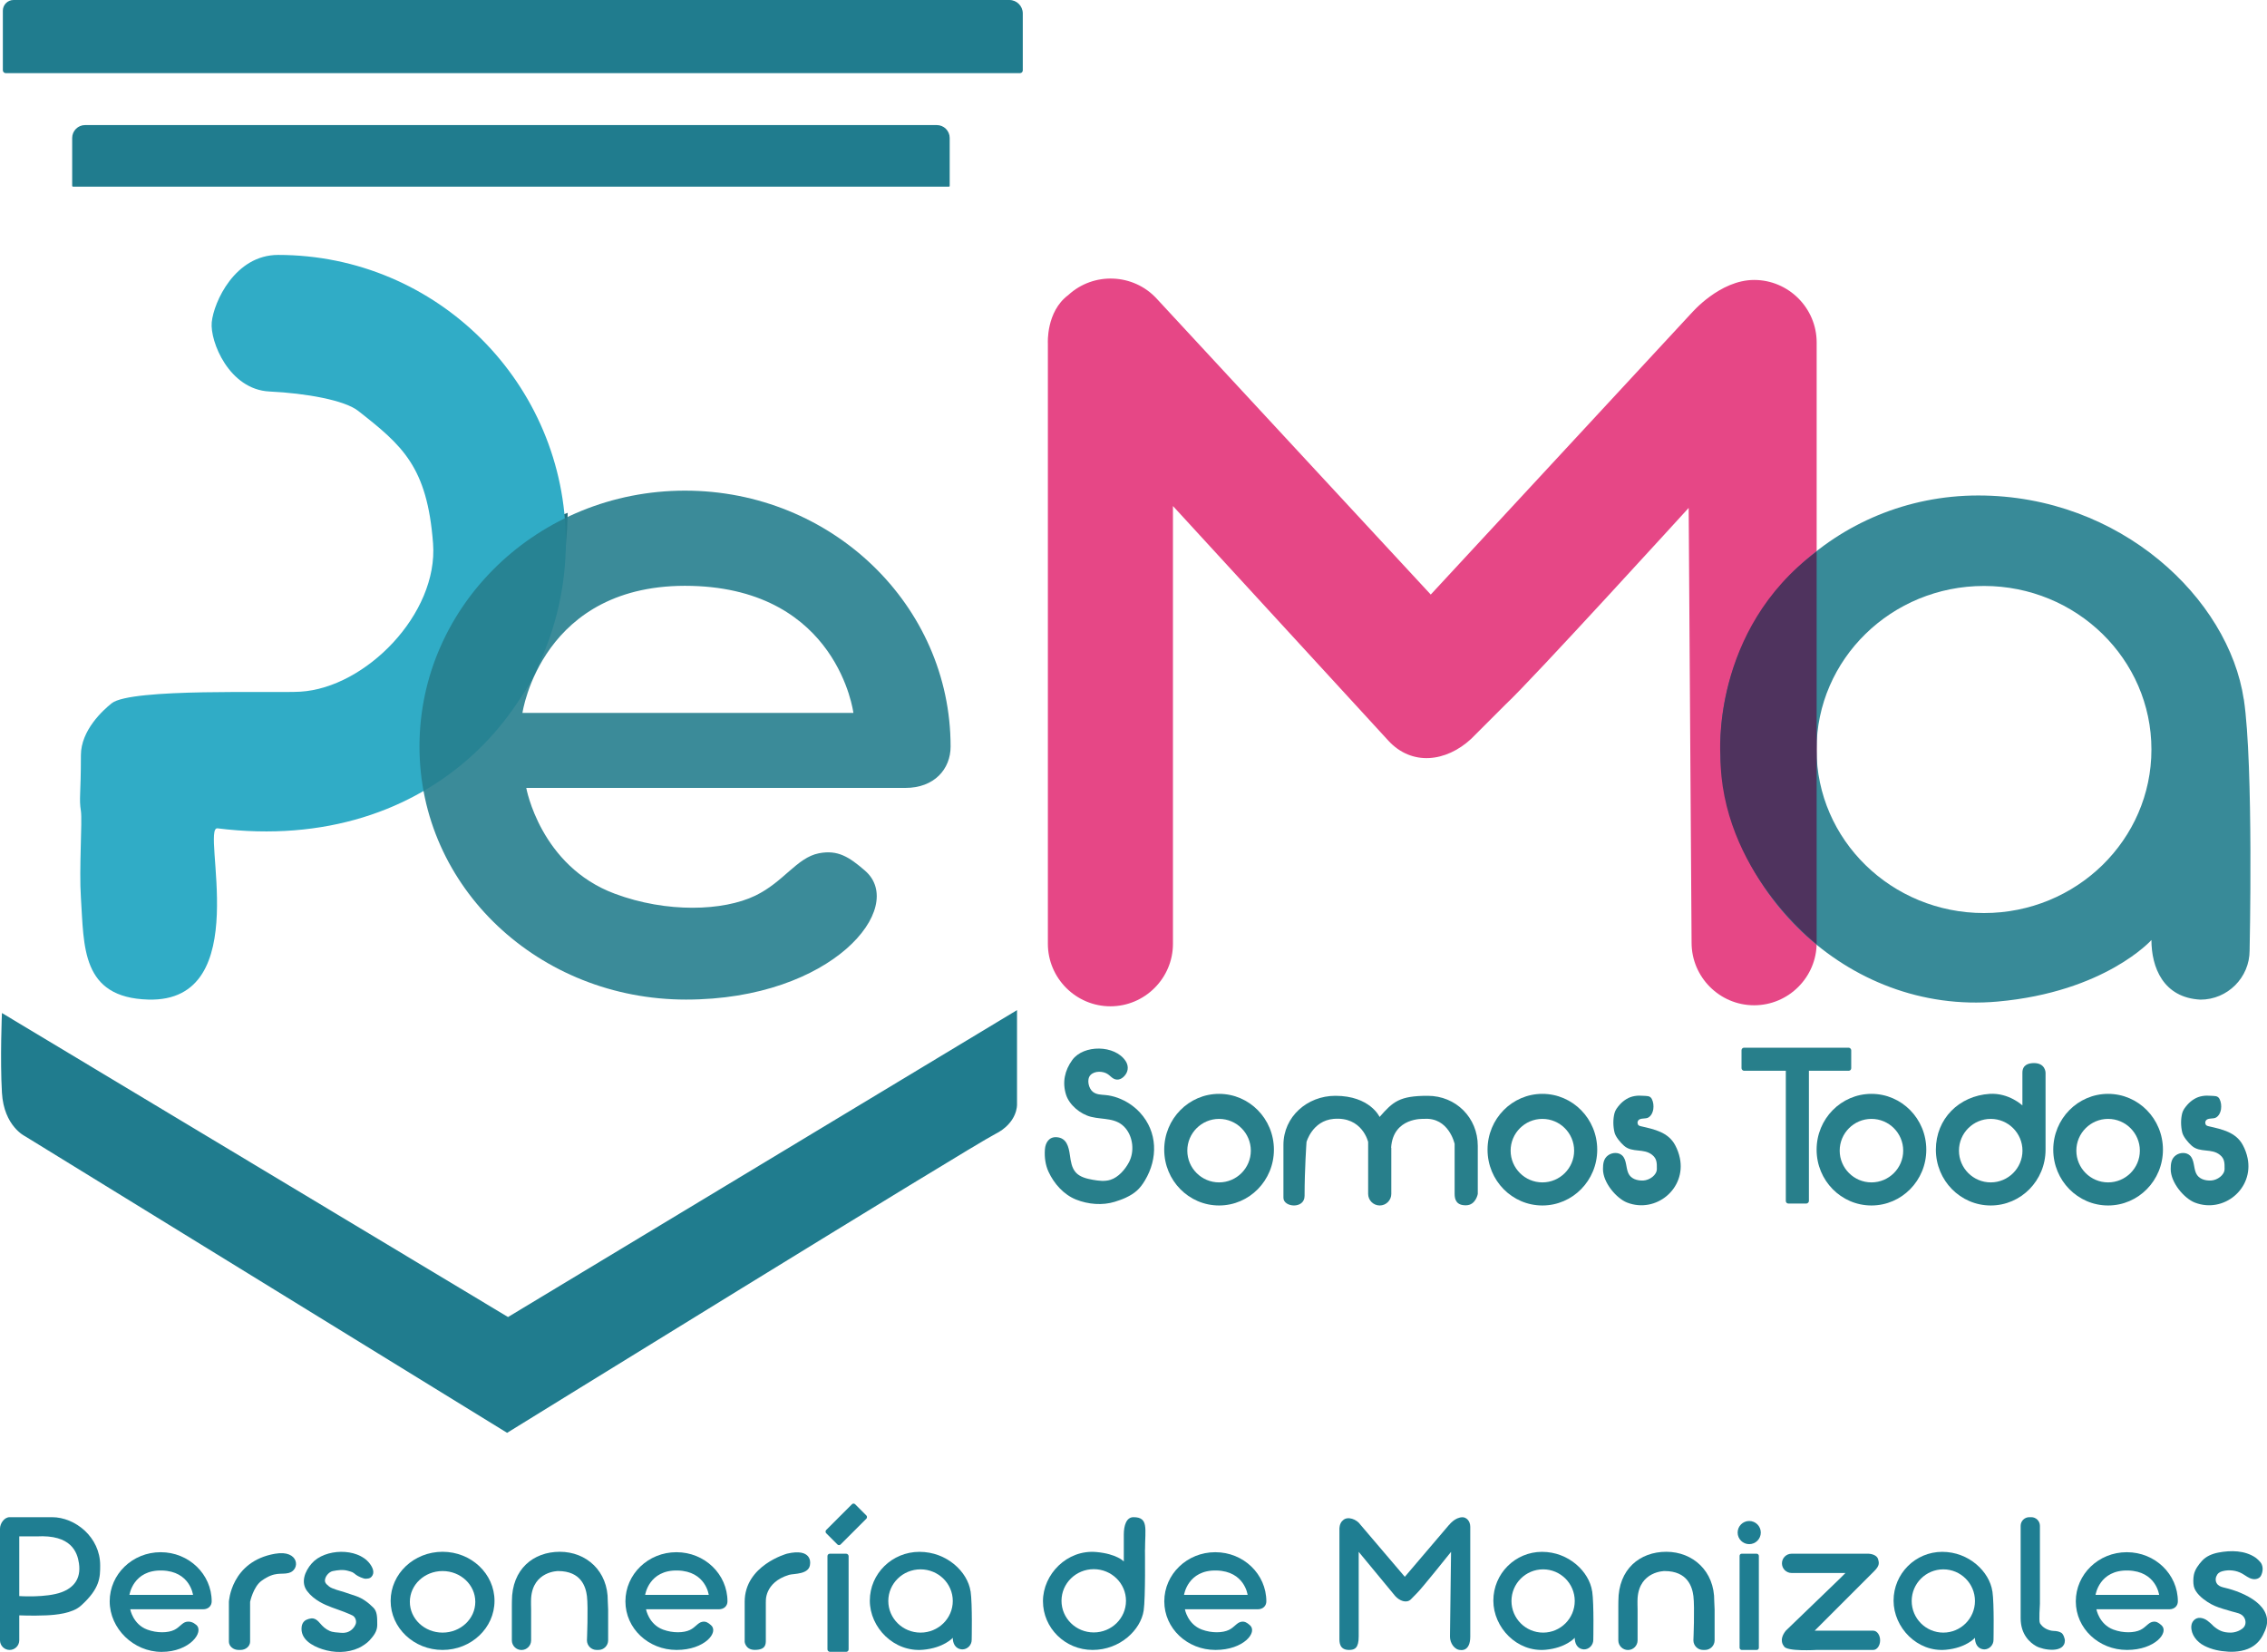 <?xml version="1.0" encoding="UTF-8"?>
<svg xmlns="http://www.w3.org/2000/svg" id="Capa_1" data-name="Capa 1" viewBox="0 0 374.08 272.62">
  <defs>
    <style>
      .cls-1 {
        fill: #30acc6;
      }

      .cls-2 {
        fill: #207c8e;
      }

      .cls-3 {
        fill: #e64786;
      }

      .cls-4 {
        fill: #27808f;
        opacity: .92;
      }

      .cls-5 {
        fill: #4f335e;
      }

      .cls-6 {
        fill: #1f7e92;
      }

      .cls-7 {
        fill: #287f8b;
      }

      .cls-8 {
        fill: #267f8e;
        opacity: .9;
      }

      .cls-9 {
        fill: #236e7b;
      }
    </style>
  </defs>
  <path class="cls-9" d="m69.86,129.4s15.56-9.21,19.37-20.64c0,0,4.13-9.84,4.45-24.13,0,0-13.65,4.45-20,19.05,0,0-6.03,12.38-3.81,25.72Z"></path>
  <path class="cls-1" d="m93.36,89.55c0,26.22-21.91,51.6-57.47,47.15-2.84-.35,6.35,28.77-11.43,28.26-11.11-.32-10.58-8.81-11.11-16.83-.32-4.76.25-12.67,0-14.29-.33-2.14,0-2.53,0-9.21,0-4.13,3.68-7.46,5.08-8.57,3.18-2.54,26.85-1.65,31.12-1.91,10.8-.64,22.78-12.86,21.91-24.45-.95-12.7-5.08-16.19-12.38-21.91-2.24-1.75-8.57-2.89-14.61-3.18-6.67-.32-9.84-8.26-9.53-11.43.33-3.33,3.83-11.11,10.96-11.11,26.22,0,47.47,21.25,47.47,47.47Z"></path>
  <path class="cls-8" d="m113.04,80.97c-24.2,0-43.82,18.91-43.82,42.23s19.78,41.76,43.98,41.76,36.52-15.24,29.53-21.28c-2.56-2.21-4.45-3.49-7.62-2.86-3.64.73-5.78,4.72-10.48,6.99-5.28,2.55-14.61,2.88-23.18-.32-12.3-4.58-14.61-17.46-14.61-17.46h62.56c4.77,0,7.46-3.11,7.46-6.83,0-23.32-19.62-42.23-43.82-42.23Zm.48,36.68h-27.31s3.11-21.61,27.94-20.96c24.13.64,26.67,20.96,26.67,20.96h-27.31Z"></path>
  <path class="cls-6" d="m26.51,256.16c-4.65,0-8.41,3.63-8.41,8.11s3.93,8.34,8.57,8.34,7.06-3.29,5.72-4.45c-.49-.42-1.03-.63-1.64-.51-.7.14-1.11.91-2.01,1.34-1.01.49-2.81.55-4.45-.06-2.36-.88-2.8-3.35-2.8-3.35h12.01c.92,0,1.43-.6,1.43-1.31,0-4.48-3.77-8.11-8.41-8.11Zm.09,7.04h-5.24s.6-4.15,5.37-4.02c4.63.12,5.12,4.02,5.12,4.02h-5.24Z"></path>
  <path class="cls-6" d="m111.61,256.16c-4.65,0-8.41,3.63-8.41,8.11s3.8,8.02,8.45,8.02,7.01-2.93,5.67-4.09c-.49-.42-.85-.67-1.46-.55-.7.14-1.11.91-2.01,1.34-1.01.49-2.81.55-4.45-.06-2.36-.88-2.8-3.35-2.8-3.35h12.01c.92,0,1.43-.6,1.43-1.31,0-4.48-3.77-8.11-8.41-8.11Zm.09,7.04h-5.24s.6-4.15,5.37-4.02c4.63.12,5.12,4.02,5.12,4.02h-5.24Z"></path>
  <path class="cls-6" d="m200.53,256.16c-4.65,0-8.41,3.63-8.41,8.11s3.8,8.02,8.45,8.02,7.01-2.93,5.67-4.09c-.49-.42-.85-.67-1.46-.55-.7.14-1.11.91-2.01,1.34-1.01.49-2.81.55-4.45-.06-2.36-.88-2.8-3.35-2.8-3.35h12.01c.92,0,1.43-.6,1.43-1.31,0-4.48-3.77-8.11-8.41-8.11Zm.09,7.04h-5.24s.6-4.15,5.37-4.02c4.63.12,5.12,4.02,5.12,4.02h-5.24Z"></path>
  <path class="cls-3" d="m279.12,51.66l-43.03,46.46-45.24-48.85c-3.85-4.17-10.42-4.42-14.58-.57h0c-3.68,2.74-3.36,7.98-3.36,7.98v99.07c0,5.68,4.64,10.32,10.32,10.32h0c5.68,0,10.32-4.64,10.32-10.32v-62.87s0-9.37,0-9.37l35.56,38.74c3.85,4.17,9.49,3.54,13.65-.32l5.72-5.72c4.17-3.85,30.17-32.39,30.17-32.39l.48,71.76c0,5.68,4.64,10.32,10.32,10.32h0c5.68,0,10.32-4.64,10.32-10.32V56.52c0-5.68-4.64-10.32-10.32-10.32h0c-5.68,0-10.32,5.46-10.32,5.46Z"></path>
  <path class="cls-6" d="m239.11,251.65l-7.3,8.57-7.3-8.57c-.64-.95-2.15-1.48-2.89-.77h0c-.65.5-.6,1.46-.6,1.46v18.11c0,.57,0,1.84,1.59,1.84.95,0,1.59-.32,1.59-2.22v-13.97l6.03,7.3c.69.76,1.83,1.25,2.57.55l1.02-1.04c.74-.7,5.62-6.81,5.62-6.81l-.18,14.01c0,1.04.75,2.19,1.76,2.19,0,0,1.59.32,1.59-2.22v-18.1c0-1.04-.7-1.59-1.27-1.59-1.27,0-2.22,1.27-2.22,1.27Z"></path>
  <path class="cls-2" d="m14.04,20.64h140.54c1.17,0,2.13.95,2.13,2.13v7.92c0,.06-.05.11-.11.11H12.04c-.07,0-.13-.06-.13-.13v-7.9c0-1.17.95-2.13,2.13-2.13Z"></path>
  <path class="cls-2" d="m2.23,0h164.33C167.78,0,168.77.99,168.77,2.22v9.39c0,.26-.21.46-.46.46H.95c-.26,0-.48-.21-.48-.48V1.75C.48.79,1.26,0,2.23,0Z"></path>
  <path class="cls-2" d="m.32,167.18l83.51,50.17,83.99-50.65v15.56s.16,3.02-3.65,4.92c-3.81,1.91-80.49,49.28-80.49,49.28L4.13,187.51s-3.49-1.65-3.81-7.18C0,174.8.32,167.18.32,167.18Z"></path>
  <path class="cls-7" d="m180.36,180.2c.57.45,1.33.45,2.02.51s1.38.22,2.05.46c1.4.51,2.68,1.35,3.69,2.45,2.91,3.18,2.97,7.58.81,11.18-.85,1.43-1.67,2.15-3.18,2.86-.52.25-1.25.5-1.8.67-2.03.63-4.39.43-6.37-.36-2.05-.81-3.65-2.62-4.56-4.59-.52-1.12-.69-2.42-.6-3.67.08-1.17.71-2.12,1.93-2.04,1.66.11,2,1.57,2.2,2.99.14.97.28,2.05.96,2.82s1.81,1.04,2.81,1.22c.97.17,1.99.3,2.93,0,1.31-.42,2.4-1.69,3.03-2.87.95-1.78.68-4.14-.53-5.61-1.51-1.83-3.68-1.4-5.72-1.91-1.77-.44-3.59-1.97-4.12-3.65-.64-2.05-.23-4,1.03-5.73,1.87-2.57,7.04-2.51,8.8.17.46.7.48,1.53,0,2.22-.48.69-1.24,1.09-1.98.69-.35-.19-.61-.5-.93-.72-.77-.55-2.22-.61-2.91.15-.64.71-.28,2.2.41,2.74Z"></path>
  <path class="cls-7" d="m201.16,180.52c-5,0-9.05,4.12-9.05,9.21s4.05,9.21,9.05,9.21,9.05-4.12,9.05-9.21-4.05-9.21-9.05-9.21Zm0,14.61c-2.89,0-5.24-2.35-5.24-5.24s2.35-5.24,5.24-5.24,5.24,2.35,5.24,5.24-2.35,5.24-5.24,5.24Z"></path>
  <path class="cls-7" d="m254.51,180.52c-5,0-9.05,4.12-9.05,9.21s4.05,9.21,9.05,9.21,9.05-4.12,9.05-9.21-4.05-9.21-9.05-9.21Zm0,14.61c-2.89,0-5.24-2.35-5.24-5.24s2.35-5.24,5.24-5.24,5.24,2.35,5.24,5.24-2.35,5.24-5.24,5.24Z"></path>
  <path class="cls-7" d="m308.81,180.52c-5,0-9.05,4.12-9.05,9.21s4.05,9.21,9.05,9.21,9.05-4.12,9.05-9.21-4.05-9.21-9.05-9.21Zm0,14.61c-2.89,0-5.24-2.35-5.24-5.24s2.35-5.24,5.24-5.24,5.24,2.35,5.24,5.24-2.35,5.24-5.24,5.24Z"></path>
  <path class="cls-7" d="m347.86,180.52c-5,0-9.05,4.12-9.05,9.21s4.05,9.21,9.05,9.21,9.05-4.12,9.05-9.21-4.05-9.21-9.05-9.21Zm0,14.61c-2.89,0-5.24-2.35-5.24-5.24s2.35-5.24,5.24-5.24,5.24,2.35,5.24,5.24-2.35,5.24-5.24,5.24Z"></path>
  <path class="cls-7" d="m328.33,180.52c-5.08.32-8.89,4.12-8.89,9.21s4.05,9.21,9.05,9.21,9.05-4.12,9.05-9.21v-12.7s0-1.59-1.91-1.59c-.95,0-1.91.32-1.91,1.59v5.4s-2.21-2.1-5.4-1.91Zm.16,14.61c-2.89,0-5.24-2.35-5.24-5.24s2.35-5.24,5.24-5.24,5.24,2.35,5.24,5.24-2.35,5.24-5.24,5.24Z"></path>
  <path class="cls-7" d="m229.58,189.41v7.62c0,1.05-.86,1.91-1.91,1.91h0c-1.05,0-1.91-.86-1.91-1.91v-8.57s-.97-4.24-5.72-3.81c-3.49.32-4.45,3.81-4.45,3.81,0,0-.32,4.45-.32,8.89,0,2.22-3.49,1.91-3.49.32v-8.73c0-4.65,3.93-8.1,8.57-8.1,5.72,0,7.3,3.49,7.3,3.49,2.22-2.54,3.29-3.49,7.94-3.49s8.26,3.61,8.26,8.26v7.94s-.32,1.83-1.91,1.87-1.91-.91-1.91-1.87v-8.26s-.95-4.45-5.08-4.13c0,0-5.08-.32-5.4,4.76Z"></path>
  <path class="cls-4" d="m370.25,115.43c-2.48-16.61-20.32-33.66-43.82-33.66s-42.55,18.62-42.55,41.6,20.69,44.15,45.73,41.92c17.78-1.59,25.4-10.16,25.4-10.16,0,4.45,1.91,9.53,8.1,9.84,4.45,0,8.1-3.64,8.1-8.1,0,0,.67-30.56-.95-41.44Zm-42.87,35.25c-15.26,0-27.63-12.08-27.63-26.99s12.37-26.99,27.63-26.99,27.63,12.08,27.63,26.99-12.37,26.99-27.63,26.99Z"></path>
  <path class="cls-6" d="m160.15,262.61c-.48-3.21-3.91-6.51-8.43-6.51s-8.19,3.6-8.19,8.05,3.98,8.54,8.8,8.11c3.42-.31,4.89-1.97,4.89-1.97,0,.86.37,1.84,1.56,1.91.86,0,1.56-.71,1.56-1.57,0,0,.13-5.91-.18-8.02Zm-8.25,6.82c-2.94,0-5.32-2.34-5.32-5.22s2.38-5.22,5.32-5.22,5.32,2.34,5.32,5.22-2.38,5.22-5.32,5.22Z"></path>
  <path class="cls-6" d="m188.94,255.78c0-3.49.64-5.4-1.91-5.4-1.15,0-1.59,1.34-1.59,2.86v4.45s-1.12-1.25-4.54-1.56c-4.82-.43-8.8,3.67-8.8,8.11s3.67,8.05,8.19,8.05,7.95-3.3,8.43-6.51c.31-2.11.21-10,.21-10Zm-3.14,8.4c0,2.89-2.38,5.22-5.32,5.22s-5.32-2.34-5.32-5.22,2.38-5.22,5.32-5.22,5.32,2.34,5.32,5.22Z"></path>
  <path class="cls-6" d="m262.72,262.61c-.47-3.21-3.84-6.51-8.27-6.51s-8.03,3.6-8.03,8.05,3.91,8.54,8.63,8.11c3.36-.31,4.8-1.97,4.8-1.97,0,.86.36,1.84,1.53,1.91.84,0,1.53-.71,1.53-1.57,0,0,.13-5.91-.18-8.02Zm-8.09,6.82c-2.88,0-5.22-2.34-5.22-5.22s2.34-5.22,5.22-5.22,5.22,2.34,5.22,5.22-2.34,5.22-5.22,5.22Z"></path>
  <path class="cls-6" d="m328.76,262.61c-.47-3.21-3.84-6.51-8.27-6.51s-8.03,3.6-8.03,8.05,3.91,8.54,8.63,8.11c3.36-.31,4.8-1.97,4.8-1.97,0,.86.36,1.84,1.53,1.91.84,0,1.53-.71,1.53-1.57,0,0,.13-5.91-.18-8.02Zm-8.09,6.82c-2.88,0-5.22-2.34-5.22-5.22s2.34-5.22,5.22-5.22,5.22,2.34,5.22,5.22-2.34,5.22-5.22,5.22Z"></path>
  <path class="cls-7" d="m272.74,183.37c.03-.1.05-.21.07-.31.08-.56.02-1.18-.24-1.69-.3-.58-.82-.48-1.39-.53-.99-.09-1.95.02-2.8.54-.43.26-.81.58-1.14.96-.36.42-.69.83-.83,1.36-.26,1.01-.24,2.16,0,3.18.17.73,1.02,1.73,1.59,2.22,1.36,1.18,3.23.36,4.63,1.49.8.64.77,1.37.77,2.32,0,1.02-1.2,1.85-2.22,1.91-1.02.05-2.07-.27-2.49-1.21-.42-.94-.26-2.21-1.01-2.92-.6-.57-1.64-.52-2.31-.04-.8.57-.85,1.46-.86,2.26-.02,2.28,2.26,4.88,3.98,5.55,4.76,1.84,9.74-2.29,8.71-7.32-.15-.75-.42-1.48-.78-2.15-1.14-2.15-3.44-2.62-5.62-3.12-.13-.03-.26-.06-.37-.13-.25-.17-.29-.56-.12-.81.35-.51,1.24-.2,1.74-.54.35-.23.57-.6.68-1Z"></path>
  <path class="cls-7" d="m366.42,183.37c.03-.1.05-.21.07-.31.08-.56.02-1.18-.24-1.69-.3-.58-.82-.48-1.39-.53-.99-.09-1.95.02-2.8.54-.43.26-.81.58-1.14.96-.36.42-.69.83-.83,1.36-.26,1.01-.24,2.16,0,3.18.17.73,1.02,1.73,1.59,2.22,1.36,1.18,3.23.36,4.63,1.49.8.64.77,1.37.77,2.32,0,1.02-1.2,1.85-2.22,1.91-1.02.05-2.07-.27-2.49-1.21-.42-.94-.26-2.21-1.01-2.92-.6-.57-1.64-.52-2.31-.04-.8.57-.85,1.46-.86,2.26-.02,2.28,2.26,4.88,3.98,5.55,4.76,1.84,9.74-2.29,8.71-7.32-.15-.75-.42-1.48-.78-2.15-1.14-2.15-3.44-2.62-5.62-3.12-.13-.03-.26-.06-.37-.13-.25-.17-.29-.56-.12-.81.35-.51,1.24-.2,1.74-.54.35-.23.57-.6.68-1Z"></path>
  <rect class="cls-7" x="287.37" y="172.9" width="18.1" height="3.81" rx=".42" ry=".42"></rect>
  <rect class="cls-7" x="285.15" y="185.28" width="22.86" height="3.81" rx=".42" ry=".42" transform="translate(483.77 -109.39) rotate(90)"></rect>
  <path class="cls-6" d="m1.59,250.38C.71,250.38,0,251.41,0,252.28v18.42c0,.87.71,1.59,1.59,1.59h0c.87,0,1.59-.71,1.59-1.59v-4.13s0-13.02,0-13.02h2.86c5.72-.32,6.72,2.6,6.99,4.45.38,2.63-.96,4.05-2.86,4.76-2.54.95-6.99.64-6.99.64v3.18s2.12.1,4.45,0c1.58-.07,4.3-.31,5.72-1.59,3.18-2.86,3.18-4.71,3.18-6.67,0-4.65-4.13-7.94-7.94-7.94"></path>
  <path class="cls-6" d="m350.94,256.16c-4.65,0-8.41,3.63-8.41,8.11s3.8,8.02,8.45,8.02,7.01-2.93,5.67-4.09c-.49-.42-.85-.67-1.46-.55-.7.14-1.11.91-2.01,1.34-1.01.49-2.81.55-4.45-.06-2.36-.88-2.8-3.35-2.8-3.35h12.01c.92,0,1.43-.6,1.43-1.31,0-4.48-3.77-8.11-8.41-8.11Zm.09,7.04h-5.24s.6-4.15,5.37-4.02c4.63.12,5.12,4.02,5.12,4.02h-5.24Z"></path>
  <path class="cls-6" d="m45.41,256.41c3.97-.69,4.2,2.68,2.22,3.18-1.27.32-2.22-.32-4.45,1.27-1.39.99-1.91,3.49-1.91,3.49v6.57c0,.75-.71,1.37-1.59,1.37h-.32c-.87,0-1.59-.62-1.59-1.37v-6.57s.32-6.67,7.62-7.94Z"></path>
  <path class="cls-6" d="m73.03,256.09c-4.74,0-8.57,3.63-8.57,8.1s3.84,8.1,8.57,8.1,8.57-3.63,8.57-8.1-3.84-8.1-8.57-8.1Zm0,13.34c-2.98,0-5.4-2.27-5.4-5.08s2.42-5.08,5.4-5.08,5.4,2.27,5.4,5.08-2.42,5.08-5.4,5.08Z"></path>
  <path class="cls-6" d="m54.93,259.27c-.58.12-1.12.7-1.27,1.27-.16.61.15.86.64,1.27.48.41,1.94.75,2.54.95.83.28,1.08.35,1.91.64,1.09.37,2.04,1.09,2.86,1.91.64.64.64,1.59.64,2.86,0,1.03-.58,1.78-1.27,2.54-.42.46-1.21.99-1.78,1.25-1.88.86-4.09.84-6.03.2-1.66-.54-3.67-1.65-3.39-3.73.05-.34.19-.66.44-.89.2-.18.46-.3.72-.37.27-.08.55-.12.82-.06.42.1.75.43,1.03.76.45.53.94.99,1.58,1.27.6.27,1.25.25,1.88.32s1.23-.07,1.72-.46c.32-.25.57-.59.72-.97.18-.46-.02-1.2-.57-1.45-.55-.25-.75-.34-1.31-.56-1.36-.53-2.75-.91-4.03-1.65-.79-.46-1.53-1.04-2.09-1.78-1.12-1.47-.37-3.31.76-4.59,2.15-2.45,7.49-2.62,9.53,0,.49.63.94,1.54.32,2.22-.26.29-.56.29-.95.32-.37.02-1.3-.41-1.59-.64-.61-.49-.58-.45-1.35-.67-.8-.23-1.66-.12-2.46.04Z"></path>
  <path class="cls-6" d="m84.47,264.23c0-5.28,3.54-8.14,7.91-8.14s7.97,3.18,7.91,8.14l.06,1.39v5.08c0,.87-.71,1.59-1.59,1.59h-.32c-.87,0-1.59-.71-1.59-1.59,0,0,.23-5.41,0-7.3-.19-1.51-.95-4.13-4.76-4.13,0,0-4.13,0-4.45,4.45-.04.52,0,1.91,0,1.91v5.08c0,.87-.71,1.59-1.59,1.59h0c-.87,0-1.59-.71-1.59-1.59v-5.72"></path>
  <path class="cls-6" d="m267.05,264.23c0-5.28,3.54-8.14,7.91-8.14s7.97,3.18,7.91,8.14l.06,1.39v5.08c0,.87-.71,1.59-1.59,1.59h-.32c-.87,0-1.59-.71-1.59-1.59,0,0,.23-5.41,0-7.3-.19-1.51-.95-4.13-4.76-4.13,0,0-4.13,0-4.45,4.45-.04.52,0,1.91,0,1.91v5.08c0,.87-.71,1.59-1.59,1.59h0c-.87,0-1.59-.71-1.59-1.59v-5.72"></path>
  <path class="cls-6" d="m126.38,264.35s-.32-3.18,3.81-4.45c.78-.24,3.49,0,3.49-1.91,0,0,.33-2.56-3.81-1.59,0,0-6.99,1.91-6.99,7.94v1.27c0,5.72,0,5.36,0,5.36,0,0,.14,1.31,1.67,1.31,1.82,0,1.82-.95,1.82-1.59v-6.35Z"></path>
  <rect class="cls-6" x="136.54" y="256.41" width="3.49" height="16.19" rx=".39" ry=".39"></rect>
  <rect class="cls-6" x="137.96" y="248.18" width="3.37" height="6.76" rx=".37" ry=".37" transform="translate(218.78 -25.06) rotate(45)"></rect>
  <path class="cls-6" d="m336.59,267.84c.45.74,1.15,1.11,1.91,1.27.48.1.85-.05,1.59.32.43.21.64,1.11.64,1.27,0,2.22-3.58,1.62-4.76.95-1.02-.58-2.54-1.91-2.54-4.6v-15.24c0-.79.64-1.43,1.43-1.43h.32c.79,0,1.43.64,1.43,1.43v12.86c0,.21-.2,2.85,0,3.18Z"></path>
  <rect class="cls-6" x="287.05" y="256.41" width="3.18" height="15.88" rx=".35" ry=".35"></rect>
  <path class="cls-6" d="m299.76,272.29h9.34c.63,0,1.14-.71,1.14-1.59h0c0-.87-.51-1.59-1.14-1.59h-9.34s-.32,0-.32,0l8.57-8.57,1.27-1.27c.95-.95.76-1.41.64-1.91-.23-.92-1.59-.95-1.59-.95h-12.7c-.87,0-1.59.71-1.59,1.59h0c0,.87.71,1.59,1.59,1.59h8.89l-.95.95-8.89,8.57c-1.27,1.59-.32,2.54-.32,2.54.32.95,5.4.64,5.4.64Z"></path>
  <circle class="cls-6" cx="288.64" cy="252.92" r="1.91"></circle>
  <path class="cls-6" d="m365.13,268.25c.93.82,1.66,1.17,2.9,1.18.72.01,1.55-.27,2.09-.75.52-.46.53-1.23.16-1.79-.44-.66-1.22-.72-1.92-.93-.51-.15-1.02-.29-1.53-.45-1.04-.32-1.69-.57-2.6-1.16-.88-.57-1.98-1.5-2.22-2.54-.13-.56-.11-1.35,0-1.91.17-.88.77-1.69,1.37-2.34.69-.75,1.68-1.15,2.68-1.34,2.08-.4,4.36-.36,6.11.82.25.17.81.7.95.95.34.6.31,1.34-.03,2.04-.25.5-.9.66-1.41.55-.64-.13-1.15-.58-1.7-.89-.99-.55-2.19-.68-3.27-.39-.5.13-.82.39-1.01.89-.17.46-.09,1,.28,1.35.3.29.74.39,1.14.49,3.13.73,8.36,3.01,6.64,7.06-.45,1.07-.94,1.86-1.91,2.54-1.13.79-2.8,1.03-4.13.95-1.41-.08-2.75-.34-4.03-1-1.2-.62-2.17-1.85-2.1-3.19.04-.79.67-1.48,1.51-1.39.91.1,1.42.68,2.04,1.23Z"></path>
  <path class="cls-5" d="m299.76,91.02v64.8s-15.88-12.14-15.88-31.19c0,0-1.59-20.64,15.88-33.61Z"></path>
</svg>
